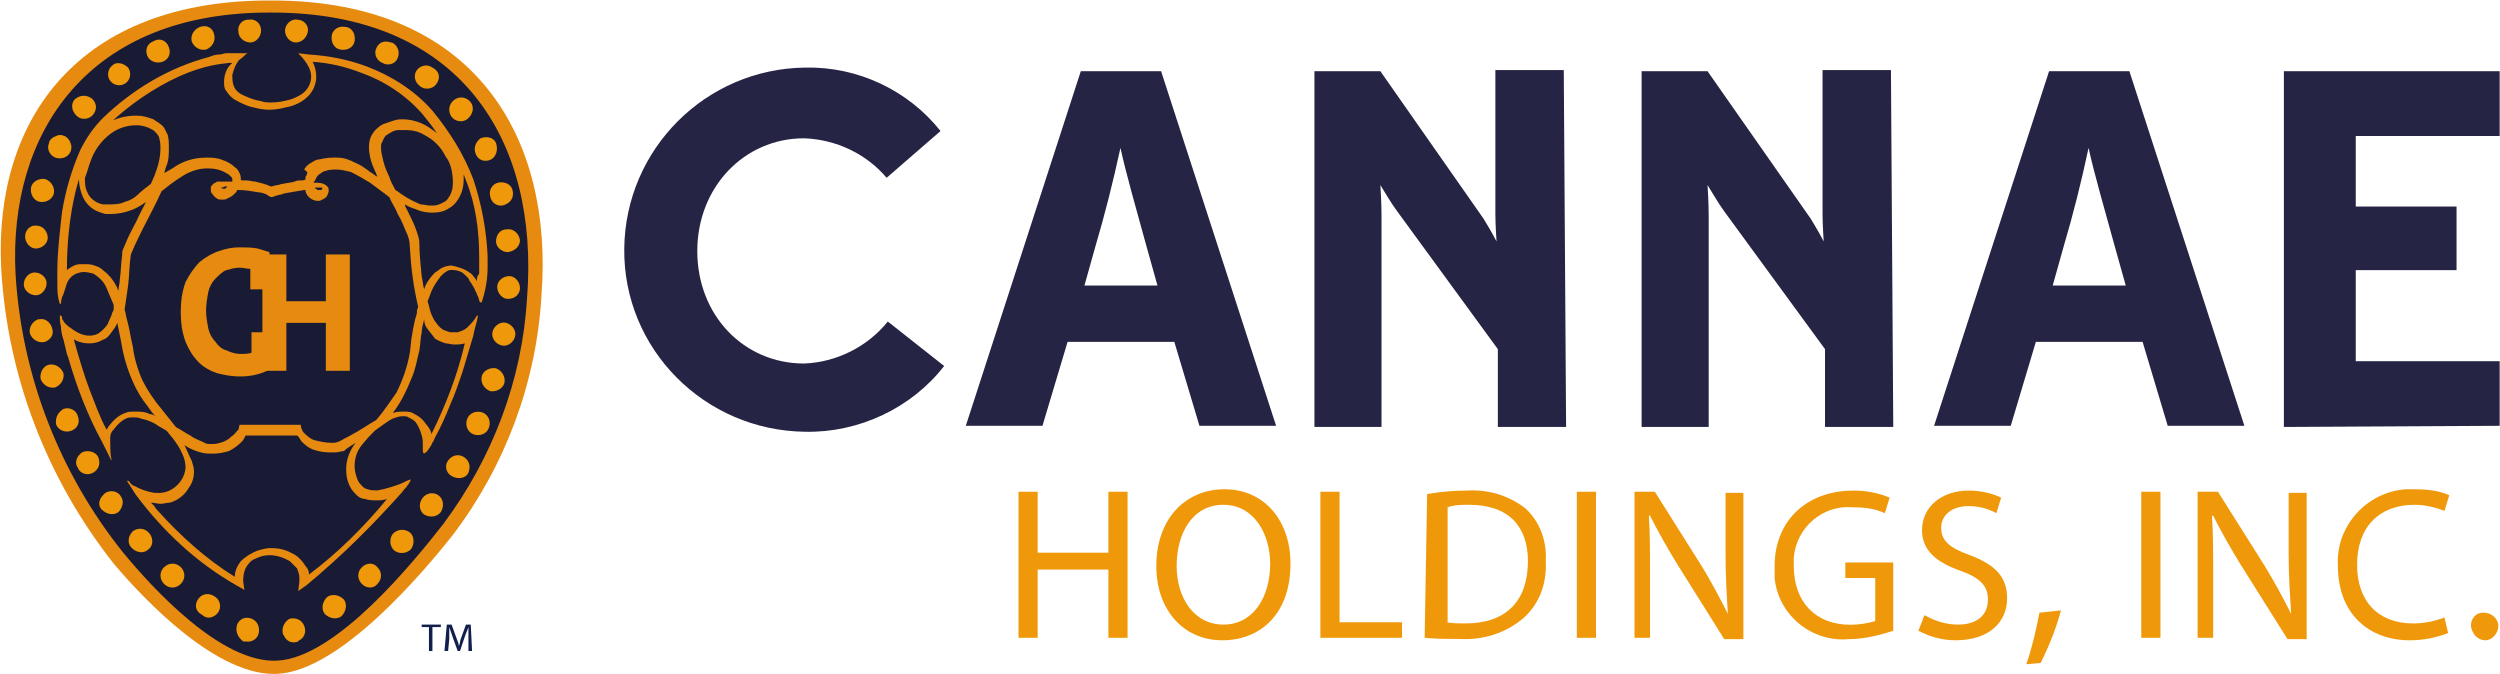 <svg version="1.2" xmlns="http://www.w3.org/2000/svg" viewBox="0 0 1513 408" width="1513" height="408">
	<title>logo - 2025-04-11T225937</title>
	<style>
		.s0 { fill: #ef9809 } 
		.s1 { fill: #252445 } 
		.s2 { fill: #e78b10 } 
		.s3 { fill: #191b35 } 
		.s4 { fill: #111f4c } 
	</style>
	<g id="Group_163">
		<path id="Path_413" class="s0" d="m628 297.6v36.9h42.8v-36.9h11.6v88.4h-11.6v-41.3h-42.8v41.3h-11.6v-88.4z"/>
		<g id="Group_138">
			<path id="Path_414" class="s0" d="m781 341.1c0 30.4-18.1 46.4-41.3 46.4-23.2 0-39.9-18.1-39.9-45 0-28.3 17.4-46.4 41.3-46.4 24 0 39.9 18.9 39.9 45zm-68.9 1.4c0 18.9 10.2 35.5 28.3 35.5 18.1 0 28.3-16.6 28.3-36.9 0-17.4-9.4-35.6-28.3-35.6-18.9 0-28.3 17.5-28.3 37z"/>
			<path id="Path_415" class="s0" d="m799.1 297.6h11.6v79h37.8v9.4h-49.4z"/>
			<path id="Path_416" class="s0" d="m863.7 299q12-2.1 23.9-2.1c13.1-0.8 25.4 2.9 35.6 10.8 8.7 8 13 19.6 12.3 31.9 0.7 13.1-3.6 25.4-13.1 34.1-10.8 9.4-24.6 13.8-39.1 13-7.3 0-13.8 0-21.1-0.7zm11.6 77.6c3.7 0.7 8 0.7 11.6 0.7 24.7 0 37.8-13.7 37.8-37.7 0-21-11.6-34.1-35.6-34.1-4.3 0-8.7 0-13 1.5v69.6z"/>
			<path id="Rectangle_175" fill-rule="evenodd" class="s0" d="m965.9 297.6v88.4h-11.6v-88.4z"/>
			<path id="Path_417" class="s0" d="m989.2 386v-88.4h12.3l28.3 44.9c5.8 9.5 10.8 18.9 15.9 29-0.7-11.6-1.4-22.4-1.4-36.2v-37h10.8v88.5h-11.6l-28.2-45c-5.8-9.4-11.6-19.6-16.7-29.7h-0.7c0.7 10.8 0.7 21.7 0.7 36.2v37.7z"/>
			<path id="Path_418" class="s0" d="m1145.8 381.7c-8.7 2.9-18.1 5.1-26.8 5.1-22.5 2.1-42.8-14.5-45-37 0-2.2 0-5.1 0-7.3 0-26.1 18.1-45.6 47.9-45.6 7.2 0 15.2 1.4 21.7 4.3l-2.9 9.4c-5.8-2.9-13-3.6-19.6-3.6-18.1-1.5-34 12.3-35.5 30.5 0 1.4 0 3.6 0 5 0 22.5 13.8 35.6 34.1 35.6q7.6 0 15.2-2.2v-26.1h-18.1v-9.4h29z"/>
			<path id="Path_419" class="s0" d="m1164.7 372.3c6.5 3.6 13 5.7 20.3 5.7 11.6 0 18.1-5.8 18.1-15.2 0-8-4.4-13-16.7-17.4-14.5-5.1-23.2-12.3-23.2-24.6 0-13.8 11.6-23.9 28.3-23.9 6.5 0 13.8 1.4 19.6 4.3l-2.9 9.4c-5.1-2.9-10.9-4.3-16.7-4.3-12.3 0-16.7 7.2-16.7 13 0 8 5.1 12.3 17.4 16.7 15.2 5.8 22.5 13 22.5 26.1 0 13.8-10.2 25.4-31.2 25.4-8 0-15.9-2.2-22.5-5.8z"/>
			<path id="Path_420" class="s0" d="m1226.3 402c3.6-10.2 5.8-20.3 8-31.2l13-1.4c-2.9 10.8-7.2 21.7-12.3 31.8z"/>
			<path id="Rectangle_176" fill-rule="evenodd" class="s0" d="m1307.5 297.6v88.4h-11.6v-88.4z"/>
			<path id="Path_421" class="s0" d="m1330 386v-88.4h12.3l28.3 44.9c5.8 9.5 10.9 18.9 16 29-0.7-11.6-1.5-22.4-1.5-36.2v-37h10.9v88.5h-11.6l-28.3-45c-5.8-9.4-11.6-19.6-16.7-29.7h-0.7c0.7 10.8 0.7 21.7 0.7 36.2v37.7z"/>
			<path id="Path_422" class="s0" d="m1481.6 383.1c-7.3 2.9-15.2 4.4-23.2 4.4-24.7 0-43.5-16-43.5-45-1.5-23.9 17.4-44.9 41.3-46.4 1.5 0 2.9 0 5.1 0 7.2 0 14.5 0.7 21 3.6l-2.9 9.5c-5.8-2.2-11.6-3.7-18.1-3.7-21.1 0-34.8 13.1-34.8 36.3 0 21.7 12.3 35.5 34.1 35.5 6.5 0 13-1.4 18.8-3.6z"/>
			<path id="Path_423" class="s0" d="m1495.4 378.8c0-4.4 2.9-8 7.2-8h0.7c4.4 0 8.7 3.6 8.7 8 0 4.3-3.6 8.7-7.9 8.7-4.4 0-8-3.6-8.7-8.7q0 1.1 0 0z"/>
			<path id="Path_424" class="s1" d="m487.3 261.3c-60.9-0.7-110.2-50-109.5-110.9 0.7-60.2 49.3-108.8 109.5-109.5 31.9-0.7 62.4 13.8 81.9 38.4l-32.6 28.3c-12.3-14.5-30.5-23.2-50-23.9-36.3 0-64.6 29.7-64.6 68.2 0 39.1 28.3 68.1 64.6 68.1 19.5-0.7 38.4-10.1 50.7-25.4l34.1 26.9c-19.6 25.3-51.5 40.5-84.1 39.8z"/>
			<path id="Path_425" class="s1" d="m710.7 206.9h-64.6l-15.2 50.8h-46.4l69.6-214.6h48.6l69.6 214.6h-46.4zm-54.4-34.1h44.2l-6.5-23.2c-5.8-21-13-46.4-15.9-60.1-4.4 20.3-9.5 40.6-15.3 60.1z"/>
			<path id="Path_426" class="s1" d="m947.8 258.4h-41.3v-47.1l-60.9-83.4c-3.7-5-6.6-10.1-10.2-15.9 0 0 0.7 10.1 0.7 18.8v127.6h-40.6v-215.3h39.9l62.4 89.2c3.6 5.8 7.2 12.3 7.9 13.8 0-0.8-0.7-9.5-0.7-16.7v-87h41.4z"/>
			<path id="Path_427" class="s1" d="m1145.8 258.4h-41.3v-47.1l-61-83.4c-3.6-5-6.5-10.1-10.1-15.9 0 0 0.7 10.1 0.7 18.8v127.6h-40.6v-215.3h39.9l62.4 89.2c3.6 5.8 7.2 12.3 7.9 13.8 0-0.8-0.7-9.5-0.7-16.7v-87h41.4z"/>
			<path id="Path_428" class="s1" d="m1296.7 206.9h-64.6l-15.2 50.8h-46.4l69.6-214.6h48.6l69.6 214.6h-46.4zm-54.4-34.1h44.2l-6.5-23.2c-5.8-21-13.1-46.4-16-60.1-4.3 20.3-9.4 40.6-15.2 60.1z"/>
			<path id="Path_429" class="s1" d="m1382.2 258.4v-215.3h130.6v39.2h-87.1v42.7h61v38.5h-61v55.1h87.1v39.1z"/>
			<path id="Path_430" class="s2" d="m164.6 0.3c124 0 170.4 84.1 163.1 178.4-2.9 52.2-21.7 102.9-53.6 145-18.9 23.9-68.2 81.9-105.9 84.1-36.3 2.1-80.5-44.3-99.4-66.7-40.6-51.5-64.5-113.8-68.1-179.1-4.4-89.2 46.4-162.4 163.9-161.7z"/>
			<path id="Path_431" class="s3" d="m164.6 7.6c114.5 0 161.7 77.5 154.4 172.5-2.9 50-21 97.2-50.7 137-18.2 23.3-64.6 80.5-100.1 82.7-34.1 2.2-76.2-44.2-93.6-65.3-38.4-47.8-61.6-107.2-65.2-168.9-4.4-84.8 43.5-158.8 155.2-158z"/>
			<path id="Path_432" class="s2" d=""/>
			<path id="Path_433" class="s2" d="m286.4 108.4c-5.8-15.3-14.5-29-24.7-41.4-10.8-12.3-24.6-21-39.8-26.8-11.6-4.3-23.3-6.5-34.9-7.2l-6.5-0.8 0.7 0.8c2.2 2.1 4.4 5 5.8 7.9 2.9 5.8 0.8 12.4-4.3 16-2.2 1.4-5.1 2.9-8 3.6-2.9 0.7-6.5 1.5-10.1 1.5h-0.8c-2.1 0-3.6 0-5.8-0.8-4.3-0.7-7.9-2.1-12.3-4.3-2.2-1.5-3.6-2.9-4.3-5.1-0.8-2.2-0.8-4.3-0.8-6.5 0.8-2.9 1.5-5.1 2.9-7.3 0.8-1.4 1.5-2.1 2.9-2.9 0.8-0.7 0.8-0.7 1.5-1.4 0.7-0.7 1.4-1.5 2.2-1.5 0 0-5.8 0-8.7 0q-2.2 0-4.4 0c-1.4 0-2.9 0.8-4.3 0.8-2.2 0-4.4 0.7-5.9 1.4-24.6 6.5-46.4 19.6-64.5 37-5.8 5.8-10.2 12.3-13.8 19.6q-7.6 17.4-10.9 36.9c-1.4 12.4-2.9 24.7-2.9 36.3 0 1.4 0 6.5 0 7.2 0 4.4 0 8 1.5 12.4h0.7c0-2.2 0.7-4.4 1.5-5.8q1.1-3.3 2.1-6.6c1.5-3.6 4.4-5.8 8-6.5 2.9-0.7 5.1 0 8 0.7 3.6 2.2 6.5 5.1 8 8.7 1.4 3.7 2.9 6.6 4.3 10.2q0 1.1 0 2.2c0 0.7 0 1.4-0.7 2.1-0.7 2.9-2.2 5.1-2.9 7.3-1.4 2.2-3.6 4.3-5.8 5.8-4.3 2.2-9.4 1.4-13.8-1.5-1.4-0.7-2.9-2.1-4.3-2.9q-1.1-1.1-2.2-2.1c-0.7-0.8-0.7-1.5-1.5-2.2v-0.7c0-0.8 0-0.8-0.7-1.5h-0.7c0 2.2 0 4.4 0.7 6.5 0 2.9 0.7 5.8 1.5 8q1.1 4.4 2.1 8.7c0 0.7 0.8 1.5 0.8 2.2 5 17.4 11.6 34.8 20.3 50.7 0.7 1.5 5.1 10.2 5.1 10.2 0 0.7 0.7 0.7 0.7 1.4 0-0.7 0.7 0 0-0.7-0.7-3.6-0.7-7.2-0.7-11.6v-0.7-0.7c0-2.2 0.7-3.7 2.1-5.1 2.2-2.9 4.4-5.1 7.3-6.5 1.4-0.8 2.9-0.8 4.3-0.8 1.5 0 3.7 0 5.1 0.8 3.6 0.7 7.3 2.1 10.2 4.3 1.4 0.7 3.6 2.2 5 2.9 1.5 1.5 2.2 2.9 3.7 4.4 2.1 2.9 4.3 5.7 5.8 9.4q2.1 4.3 2.1 8.7c-0.7 8.7-8.7 15.9-17.4 15.2-0.7 0-0.7 0-1.4 0-4.4-0.7-8.7-2.2-12.3-4.3-0.8 0-1.5-0.8-2.2-1.5-0.7-0.7-0.7-1.5-1.5-1.5-0.7 0-0.7 0-0.7 0 1.5 2.2 5.1 8 5.1 8 16.7 22.5 37 41.4 60.9 55.1l5.1 2.9-0.7-5.1c0-0.7 0-1.4 0-1.4 0-2.2 0.7-5.1 1.4-6.5 1.5-2.9 3.6-5.1 5.8-5.8q4.4-2.2 8.7-2.2c4.4 0 8.7 1.5 12.3 3.6q2.2 2.2 4.4 4.4c0.7 2.1 1.4 3.6 1.4 5.8q0 1.1 0 2.1l-0.7 5.8 5.1-3.6c21-17.4 39.9-36.2 58-56.5 0.7-1.5 2.2-2.2 2.9-3.7 0.7-0.7 1.5-2.1 2.2-3.6h-0.7c-2.2 0.7-4.4 2.2-6.6 2.9-4.3 1.5-8.7 2.9-13 3.6h-0.7c-1.5 0-3.7 0-5.1-0.7-0.7 0-2.2-0.7-2.9-1.4-1.5-1.5-2.9-2.9-3.6-5.1-0.8-2.2-1.5-5.1-1.5-7.3q0-7.6 4.4-13c3.6-4.4 4.3-5.1 7.9-8.7 2.2-1.5 8.7-6.5 10.9-7.3 2.2-0.7 3.6-1.4 5.8-1.4 1.5 0 2.9 0 3.6 0.7 1.5 0.7 2.9 1.5 3.7 2.2 2.1 2.2 3.6 5.8 4.3 8.7 0.7 2.2 0.7 3.6 0.7 5.8 0 0.7 0 2.2 0 2.9 0 0.7 0 2.2 0.8 2.2 0.7 0 0.7-0.8 1.4-0.8 1.5-2.1 2.9-3.6 3.6-5.8 0.8-0.7 0.8-1.4 1.5-2.9 3.6-6.5 6.5-13 9.4-20.3 2.9-6.5 5.1-13 7.3-19.5q3.2-10.9 6.5-21.8c0.7-4.3 2.2-8 2.9-12.3h-0.7c-1.5 2.9-3.7 5.1-5.8 7.2-1.5 1.5-3.7 2.2-5.8 2.9-0.8 0-2.2 0-2.9 0-1.5 0-2.2 0-3.7-0.7-2.9-0.7-5-2.9-6.5-5.1-2.2-2.9-3.6-6.5-4.3-10.1 0-0.7-0.8-2.2-0.8-2.9 0.8-2.2 1.5-3.6 2.2-5.8 1.5-3.6 3.6-6.5 5.8-9.4 0.7-0.8 2.2-2.2 3.6-2.9 0.8-0.8 2.2-0.8 3.7-0.8 2.1 0 5 0.8 6.5 2.2 1.4 1.5 2.9 2.2 3.6 4.4 1.5 2.1 2.9 4.3 3.7 6.5 0.7 0.7 0.7 2.2 1.4 2.9 0 0.7 0.7 1.4 0.7 2.2 0 0.7 0 0.7 0.8 1.4h0.7c2.2-6.5 3.6-13.8 3.6-21 0-2.2 0-5.1 0-7.3-0.7-15.2-3.6-31.1-8.7-46.4zm-12.3 2.2c0 3.6-0.8 6.5-2.9 9.4-0.8 1.5-2.2 2.2-3.7 2.9-1.4 0.8-3.6 1.5-5 1.5q-1.1 0-2.2 0c-2.2 0-3.6-0.7-5.8-0.7-3.6-1.5-8-3.7-10.9-5.8-1.4-0.8-2.9-2.2-4.3-2.9-1.5-2.9-2.9-5.1-3.7-8-1.4-2.9-2.9-6.5-3.6-9.4-0.7-2.9-1.4-5.8-1.4-8 0-1.5 0-2.9 0.7-3.6 0.7-1.5 1.4-3.7 2.9-4.4 2.2-1.4 4.3-2.9 7.2-2.9 1.5 0 2.2 0 3.7 0 4.3 0 7.9 0.7 11.6 2.9q8.7 4.4 13 13.1c2.9 3.6 4.4 9.4 4.4 15.9zm-208.2-35.5c12.4-11.6 26.9-21.8 42.8-29q9.8-4.4 19.6-6.5c3.6-0.8 10.2-1.5 10.2-1.5q1 0 2.1 0c-3.6 2.9-5 7.3-5 11.6 0 1.5 0 2.9 0.7 4.4 1.4 2.1 2.9 4.3 5.1 5.8 3.6 2.1 7.9 4.3 11.6 5 2.9 0.8 6.5 1.5 9.4 1.5h0.7c3.6 0 7.3-0.7 10.2-1.5 4.3-0.7 9.4-2.9 13-6.5 1.5-1.4 2.9-3.6 3.6-5.1 0.8-2.1 1.5-4.3 1.5-6.5 0-3.6-0.7-6.5-2.2-9.4 10.2 0.7 19.6 2.9 29 6.5 14.5 5.1 27.6 13.8 37.7 25.4 2.9 3.6 5.8 7.2 8.7 11.6l-0.7-0.7c-2.9-2.2-5.8-4.4-9.4-5.8q-5.4-2.2-10.9-2.2c-1.4 0-2.9 0-5.1 0.7q-3.2 1.1-6.5 2.2c-2.9 1.4-5.1 3.6-6.5 5.8-1.5 2.2-2.2 5.1-2.2 8 0 5 1.5 10.1 3.6 14.5 0.8 1.4 0.8 2.1 1.5 3.6-1.5-0.7-2.9-2.2-4.4-2.9-2.9-2.2-5.8-4.4-9.4-5.8-2.9-1.5-6.5-2.9-10.2-2.9-0.7 0-2.1 0-2.9 0-3.6 0-6.5 0.7-10.1 1.4-2.9 1.5-5.8 2.9-7.3 5.8 2.2 1.5 2.2 2.2 1.5 2.9 0 0.8 0 0.8-0.7 1.5v1.4c0 0.8-2.2 0.8-2.9 0.8-1.5 0-2.2 0-3.7 0.7-2.1 0.7-4.3 0.7-7.2 1.4-1.5 0-2.2 0.8-3.6 0.8-0.8 0-2.9 0.7-2.9 0.7h-0.8c-2.9-1.4-6.5-2.2-9.4-2.9-1.4 0-3.6-0.7-5.1-0.7-0.7 0-1.4 0-2.9 0-0.7 0-0.7-0.7-0.7-1.5 0-0.7 0-1.4-0.7-2.9-0.7-1.4-1.5-2.9-2.9-3.6-2.2-2.2-5.1-3.6-7.3-4.3-3.6-1.5-6.5-1.5-10.1-1.5-7.3 0-14.5 2.2-20.3 6.5-1.5 0.8-3.7 2.2-5.1 2.9 0.7-1.4 0.7-2.9 1.4-4.3 1.5-3.6 1.5-7.3 1.5-11.6 0-2.2 0-4.4-0.7-7.3q-1.1-2.1-2.2-4.3c-1.5-2.2-4.4-3.6-6.5-5.1-3.7-1.4-6.6-2.2-10.2-2.2-6.5 0-13 1.5-18.1 5.1 0 0.7 0.7 0 1.4 0zm-10.8 21.7c2.1-5.8 5.8-10.8 10.1-14.5q7.6-6.5 17.4-6.5c2.9 0 5.1 0.7 7.3 1.5 1.4 0.7 2.9 1.4 3.6 2.1 1.4 1.5 2.9 2.9 2.9 4.4 0.7 2.2 0.7 4.3 0.7 5.8 0 5.8-1.4 10.9-3.6 16.7-0.7 1.4-1.5 3.6-2.2 5-2.9 2.2-5.8 4.4-8 6.6-2.1 2.1-5 3.6-7.9 4.3-2.9 1.5-6.6 1.5-9.5 1.5-0.7 0-2.1 0-3.6 0-4.3-0.8-8-3.7-9.4-7.3-1.5-2.9-1.5-5.8-1.5-8.7 1.5-3.6 2.2-7.2 3.7-10.9zm7.2 66.7c-1.4-1.4-2.9-2.1-5.1-2.8-2.1-0.8-3.6-0.8-5.8-0.8-0.7 0-2.2 0-2.9 0-2.9 0-5.1 1.5-7.2 2.9l-0.8 0.7c0-15.9 1.5-31.9 5.1-47.1 0.7-2.9 1.5-5.8 2.2-8 0 4.4 1.4 9.5 3.6 13.1 1.5 2.2 2.9 3.6 5.1 5.1 2.2 1.4 4.4 2.1 7.3 2.9 1.4 0 2.9 0 3.6 0 3.6 0 8-0.8 11.6-2.2 2.2-0.7 5.1-2.2 7.2-3.6 0.8-0.8 1.5-0.8 2.2-1.5-2.2 4.4-4.3 8-5.8 11.6-2.2 4.4-4.3 8-5.8 11.6-0.7 1.5-1.4 3.6-2.2 5.1-0.7 1.4-0.7 2.9-0.7 4.3-0.7 4.4-0.7 9.5-1.4 14.5 0 2.2-0.8 4.4-0.8 6.6-0.7-0.8-0.7-2.2-1.4-2.9-2.2-4.4-5.1-7.3-8-9.5zm28.3 87.1c-2.9-1.5-5.8-1.5-8.7-1.5-2.2 0-4.4 0-5.8 0.7-4.4 1.5-7.3 4.4-10.2 8-0.7 0.7-0.7 1.5-1.4 2.2-4.4-8-7.3-16.7-10.2-23.9-3.6-9.5-6.5-19.6-9.4-29.8 0-0.7 0-1.4-0.7-1.4 0.7 0.7 1.4 0.7 2.1 1.4 2.2 0.8 4.4 1.5 7.3 1.5h0.7c2.9 0 5.8-0.8 8-2.2 2.2-0.7 3.6-2.2 5.1-4.4 1.4-2.1 2.9-3.6 3.6-5.8q1.1 5.5 2.2 10.9c1.4 8.7 3.6 16.7 7.2 24.7 2.2 5.1 5.1 10.1 8.7 14.5 1.5 2.1 2.9 4.3 5.1 6.5-0.7-0.7-2.2-1.4-3.6-1.4zm124.7 17.4c-3.6 4.3-5.8 10.1-5.8 15.9 0 4.4 0.8 8 2.9 11.6 0.8 1.5 2.2 2.9 3.7 4.4 1.4 1.4 3.6 2.1 5 2.1 2.2 0.8 4.4 0.8 6.6 0.8 2.1 0 4.3 0 6.5-0.8-13.8 16.7-29.8 32.7-47.2 45.7 0-2.2-0.7-3.6-2.1-5.1-2.2-3.6-5.1-6.5-8.7-8-3.7-2.1-8-2.9-12.4-2.9-2.9 0-5 0.8-7.9 1.5-3.7 1.5-7.3 3.6-10.2 6.5-2.2 2.9-3.6 5.8-3.6 9.4-17.4-10.8-32.7-24.6-46.4-39.8-0.8-0.8-1.5-1.5-2.2-2.9q-1.1-1.1-2.2-2.2c2.2 0 3.6 0.7 5.8 0.7 2.2 0 3.6-0.7 5.8-0.7 5.1-1.5 9.4-5.1 11.6-9.4 2.2-2.9 2.9-6.5 2.9-9.4 0-2.2-0.7-4.4-1.4-6.6-1.5-2.9-2.9-6.5-4.4-9.4 2.2 1.5 5.1 2.9 7.3 3.6 2.1 0.8 5 1.5 7.2 1.5h2.2c0.7 0 0.7 0 1.4 0 3 0 5.9-0.7 8.8-1.5 2.9-1.4 5.8-3.6 7.9-5.8 0.8-0.7 1.5-2.1 2.2-3.6q10.9 0 21.8 0h7.2q1.1 0 2.2 0c1.4 0.7 2.2 3.6 3.6 4.4 2.9 2.9 5.8 4.3 9.4 5 2.9 0.8 6.6 0.8 9.5 0.8h0.7c1.4 0 3.6-0.8 5.1-0.8 2.2-2.2 5.1-3.6 7.2-5zm12.4-13.8c-5.1 2.9-10.2 6.5-14.5 8.7-2.2 1.4-4.4 2.2-6.6 3.6-1.4 0.7-2.9 1.5-5.1 1.5h-0.7c-3.6 0-7.2-0.8-10.1-1.5-2.9-0.7-5.1-2.9-7.3-5.1-0.7-1.4-1.4-2.9-1.4-4.3h-37l-0.7 2.9c-1.5 1.4-2.2 2.9-4.4 4.3-1.4 1.5-2.9 2.2-4.3 2.9-2.2 0.8-4.4 1.5-6.6 1.5-0.7 0-0.7 0-1.4 0-1.5 0-2.9 0-3.7-0.7-2.9-1.5-5.8-2.2-8.7-4.4-2.9-1.5-5.8-3.6-8.7-5.1q-4.3-5.4-8.7-10.9c-4.3-5-8.7-11.6-11.6-17.4-2.9-6.5-5-13.7-5.8-20.3-1.4-5.8-2.1-11.6-3.6-16.6-0.7-2.2-0.7-4.4-1.4-5.8 0.7-5.1 1.4-9.5 2.1-14.5 0.8-6.6 0.8-13.1 1.5-17.4 0-1.5 0.7-2.9 1.4-4.4 1.5-3.6 3.7-8 5.8-12.3 3.7-7.3 8-15.2 11.6-23.2 3.7-2.9 7.3-5.8 10.9-8 5.1-3.6 10.9-5.8 16.7-5.8 4.3 0 8 0.7 11.6 2.9 1.5 0.7 2.2 1.5 2.9 2.2 0 0 0.7 0.7 0.7 1.4v0.8 0.7c-0.7 0-2.1 0-2.9 0-1.4 0-2.1 0-3.6 0q-1.1 0-2.2 0c-0.7 0-0.7 0-1.4 0.7-0.8 0-1.5 0.7-2.2 1.5 0 0-0.7 0.7-0.7 1.4 0 0.7 0 0.7 0 1.5 0 0.7 0 1.4 0.7 2.1 0.7 0.8 1.4 2.2 2.9 2.9 0.7 0.8 2.2 0.8 2.9 0.8 1.5 0 2.9 0 3.6-0.8 2.2-0.7 3.7-2.1 5.1-3.6 0 0 0.7-0.7 0.7-1.4 0 0 0 0 0.8 0 4.3 0 7.9 0.7 12.3 1.4 1.4 0 3.6 0.7 5.1 1.5 0.7 0.7 2.1 1.4 2.9 1.4l2.1-0.7c1.5-0.7 3.7-0.7 5.1-1.5 3.6-0.7 8-1.4 12.3-2.1 0 0 0 0 0.8 0 0 0 0 0 0 0.7 0.7 3.6 5 6.5 8.7 5.8 1.4-0.7 3.6-1.5 4.3-2.9 0.7-1.5 1.5-2.9 0.7-5.1-1.4-2.2-4.3-2.9-6.5-2.9q-1.1 0-2.2 0c0-0.7 0-0.7 0.8-1.4 0.7-2.2 2.1-3.7 3.6-4.4 0.7-0.7 2.2-1.4 2.9-1.4 2.2-0.8 4.3-0.8 6.5-0.8 2.9 0 5.8 0.8 8.7 1.5 4.4 2.2 8 4.3 11.6 6.5 3.7 2.9 8 5.8 11.6 8.7 1.5 3.6 3.7 6.5 5.1 10.2 2.2 3.6 3.6 7.2 5.1 10.8q2.2 4.4 2.2 8.7c0.7 12.4 2.1 24 5 36.3v0.7c-0.7 1.5-0.7 2.2-0.7 3.6-1.4 4.4-2.2 8.7-2.9 13.1-0.7 2.9-0.7 6.5-1.4 10.9-1.5 8.7-4.4 16.6-8 23.9-3.6 5.1-7.3 10.9-12.3 16.7zm-90-141.4c-0.7 0-0.7 0.7 0 0-0.7 0.7-1.4 1.4-1.4 1.4-0.7 0-0.7 0-1.5 0-0.7 0-0.7-0.7-1.4-0.7 0 0 0 0-0.7 0q1 0 2.1 0c0.8-0.7 1.5-0.7 2.9-0.7zm53 0.7c0 0 0.7 0 1.4 0 0.7 0 1.5 0 1.5 0h0.7 0.7v0.8c0 0.7-0.7 0.7-1.4 0.7-0.8 0-0.8 0-1.5 0l-0.7-0.7c-0.7-0.1-0.7-0.1-0.7-0.8zm68.1 85.6c1.5 2.2 2.9 3.6 4.4 5.8 2.2 1.4 4.3 2.2 6.5 2.9 1.5 0 3.6 0.7 5.1 0.7 2.2 0 4.3 0 6.5-0.7-4.3 18.8-11.6 37.7-20.3 55.1v-0.8c-0.7-2.9-2.9-5-5.1-7.9-1.4-1.5-3.6-2.9-5-3.6-2.2-1.5-4.4-1.5-6.6-1.5-2.1 0-4.3 0-5.8 0.7h-0.7c5.1-6.5 8.7-14.5 11.6-21.7 2.2-5.1 2.9-10.2 4.4-16 0.7-4.3 0.7-7.9 1.4-10.8 0-2.2 0.7-5.1 1.5-8 0 2.2 0.7 4.3 2.1 5.8zm29.8-29c-0.7-0.7-0.7-1.5-1.5-2.2-0.7-0.7-1.4-2.2-2.9-2.9-2.9-2.2-7.2-3.6-10.9-4.3-2.1 0-4.3 0.7-5.8 1.4-1.4 0.7-2.9 2.2-4.3 2.9-2.2 2.2-4.4 5.1-5.8 8 0 0.7-0.7 1.4-0.7 2.2-0.8-2.9-0.8-5.1-1.5-8-0.7-7.3-1.4-13.8-1.4-20.3 0-2.2-0.8-4.4-1.5-6.5-1.4-4.4-3.6-8.7-5.8-13.1-0.7-1.4-1.4-2.2-1.4-3.6 2.1 1.4 4.3 2.2 6.5 2.9 2.9 1.4 6.5 2.1 10.1 2.1 3.7 0 7.3-0.7 10.2-2.8 2.9-1.5 5.1-4.4 6.5-7.3 1.5-2.9 2.2-6.5 2.2-9.4 0-1.5 0-2.9 0-3.6 0.7 1.4 0.7 2.1 1.4 3.6 5.9 14.5 8 30.4 8 46.4q0 3.2 0 6.5c0 1.5 0 2.2 0 3.6-1.4 1.5-1.4 2.9-1.4 4.4z"/>
			<path id="Path_434" fill-rule="evenodd" class="s0" d="m186.3 19.2c-0.7 3.6-3.6 6.5-7.2 6.5-3.7 0-6.6-3.6-6.6-7.2 0-3.7 3.7-7.3 7.3-6.6 3.6 0 7.2 2.9 6.5 7.3z"/>
			<path id="Path_435" fill-rule="evenodd" class="s0" d="m214.6 25c-0.7 3.6-4.3 5.8-8.7 5-3.6-0.7-5.8-4.3-5.1-8.7 0.7-3.6 4.4-5.8 8-5h0.7c3.7 0.7 5.8 4.3 5.1 8.7q0-1.1 0 0z"/>
			<path id="Path_436" fill-rule="evenodd" class="s0" d="m240.7 35.1c-1.4 3.6-5.8 5.1-9.4 2.9-3.6-1.4-5.1-5.8-3.6-8.7 1.4-3.6 5-5.1 8.7-3.6 0 0 0 0 0.7 0 3.6 1.5 5.1 5.8 3.6 9.4z"/>
			<path id="Path_437" fill-rule="evenodd" class="s0" d="m263.9 51.1c-2.2 2.9-7.2 3.6-10.1 0.7-2.9-2.2-3.7-6.5-1.5-9.4 2.2-2.9 6.5-3.7 9.4-1.5 4.4 2.2 5.1 6.5 2.2 10.2 0.7 0 0 0 0 0z"/>
			<path id="Path_438" fill-rule="evenodd" class="s0" d="m282.8 72.1c-2.9 2.2-7.3 1.5-9.5-1.4-2.1-2.9-2.1-7.3 1.5-10.2 2.9-2.2 7.2-2.2 10.1 1.4 2.2 2.9 1.5 7.3-2.1 10.2 0.7 0 0 0 0 0z"/>
			<path id="Path_439" fill-rule="evenodd" class="s0" d="m296.6 96.8c-3.7 1.4-7.3 0-8.7-3.7-1.5-3.6 0-7.2 2.9-9.4 3.6-1.4 7.9-0.7 9.4 2.9 1.4 4.3 0 8.7-3.6 10.2z"/>
			<path id="Path_440" fill-rule="evenodd" class="s0" d="m304.5 124.3c-3.6 0.7-7.2-1.4-7.9-5.8-0.8-3.6 1.4-7.2 5-8 3.7-0.7 8 0.8 8.7 5.1 0.8 4.3-1.4 7.3-5.8 8.7z"/>
			<path id="Path_441" fill-rule="evenodd" class="s0" d="m307.4 152.6c-3.6 0-7.2-2.9-7.2-6.5 0-3.7 2.2-7.3 6.5-7.3 3.6-0.7 7.3 2.2 8 6.5 0 3.6-2.9 6.6-7.3 7.3q1.1 0 0 0z"/>
			<path id="Path_442" fill-rule="evenodd" class="s0" d="m307.4 180.9c-3.6 0-6.5-3.7-6.5-7.3 0-3.6 3.6-6.5 7.3-6.5 3.6 0 6.5 3.6 6.5 7.2 0 3.6-2.9 6.6-7.3 6.6z"/>
			<path id="Path_443" fill-rule="evenodd" class="s0" d="m303.8 209.1c-3.6-0.7-6.5-4.3-5.8-8 0.7-3.6 4.4-6.5 8-5.8 3.6 0.8 6.5 4.4 5.8 8-0.7 3.6-4.4 6.6-8 5.8z"/>
			<path id="Path_444" fill-rule="evenodd" class="s0" d="m296.6 236.7c-3.7-1.5-5.8-5.1-5.1-8.7 0.7-3.7 5.1-5.8 8.7-5.1 3.6 1.4 5.8 5.1 5.1 8.7-0.8 3.6-5.1 5.8-8.7 5.1z"/>
			<path id="Path_445" fill-rule="evenodd" class="s0" d="m286.4 262.8c-3.6-1.5-5.1-5.8-3.6-9.4 1.4-3.7 5.8-5.1 9.4-3.7 3.6 1.5 5.1 5.8 3.6 9.4-1.4 3.7-5.8 5.1-9.4 3.7z"/>
			<path id="Path_446" fill-rule="evenodd" class="s0" d="m273.3 288.1c-3.6-2.1-4.3-6.5-2.1-9.4 2.1-2.9 5.8-4.3 9.4-2.2 3.6 2.2 4.3 5.9 2.9 9.5-1.5 3.6-6.5 4.3-10.2 2.1z"/>
			<path id="Path_447" fill-rule="evenodd" class="s0" d="m256.7 311.4c-2.9-2.2-3.7-6.6-0.8-10.2 2.2-2.9 6.6-3.6 9.5-1.4 2.9 2.1 3.6 6.5 1.4 10.1-2.2 2.9-6.5 3.6-10.1 1.5z"/>
			<path id="Path_448" fill-rule="evenodd" class="s0" d="m238.5 333.1c-2.9-2.9-2.9-7.3-0.7-10.1 2.9-3 7.3-3 10.2-0.8 2.9 2.2 2.9 7.3 0.7 10.2-2.9 2.9-7.3 2.9-10.2 0.7z"/>
			<path id="Path_449" fill-rule="evenodd" class="s0" d="m219 353.4c-2.9-2.9-2.9-7.3 0-10.1 2.9-2.9 7.2-2.9 9.4 0 2.9 2.8 2.9 7.2 0 10.1-2.2 2.9-6.5 2.9-9.4 0z"/>
			<path id="Path_450" fill-rule="evenodd" class="s0" d="m196.5 371.5c-2.2-2.9-1.5-7.2 1.4-10.1 2.9-2.2 7.3-1.5 10.2 1.4 2.2 2.9 1.4 7.3-1.5 10.2-2.9 2.1-7.2 1.4-10.1-1.5z"/>
			<path id="Path_451" fill-rule="evenodd" class="s0" d="m171.1 383.1c-0.7-3.6 1.4-7.2 4.3-8.7 3.7-0.7 7.3 0.7 8.7 4.4 1.5 3.6 0 7.2-2.9 8.7 0 0-0.7 0-0.7 0.7-3.6 1.5-7.2 0-8.7-3.6-0.7-0.8-0.7-1.5-0.7-1.5z"/>
			<path id="Path_452" fill-rule="evenodd" class="s0" d="m143.5 378c1.5-3.6 5.1-5 8.7-3.6 3.7 1.5 5.1 5.1 4.4 8.7-0.7 3.7-4.4 5.8-8 5.1-0.7 0-0.7 0-1.4 0-2.9-2.2-5.1-5.8-3.7-10.2z"/>
			<path id="Path_453" fill-rule="evenodd" class="s0" d="m120.3 362.1c2.2-2.9 6.5-3.6 10.2-0.7 2.9 2.1 3.6 6.5 1.4 9.4-2.2 2.9-6.5 4.3-9.4 1.4-4.4-2.1-5.1-6.5-2.2-10.1-0.7 0.7-0.7 0 0 0z"/>
			<path id="Path_454" fill-rule="evenodd" class="s0" d="m99.3 343.3c2.9-2.9 7.2-2.9 10.1-0.1 2.9 2.9 2.9 7.3 0 10.2-2.9 2.9-7.2 2.9-10.1 0-2.9-2.9-2.9-7.3 0-10.2z"/>
			<path id="Path_455" fill-rule="evenodd" class="s0" d="m80.4 321.5c2.9-2.2 7.3-2.2 10.2 1.5 2.2 2.9 2.2 7.2-0.7 9.4-2.9 2.9-7.3 2.1-10.2-0.8-2.9-2.9-2.2-7.2 0.7-10.1z"/>
			<path id="Path_456" fill-rule="evenodd" class="s0" d="m63.8 298.3c3.6-2.2 7.9-0.7 9.4 2.2 2.2 2.9 0.7 7.2-1.5 9.4-2.9 2.2-7.2 1.4-10.1-1.5-2.9-2.9-1.5-7.2 2.2-10.1 0 0.7 0 0 0 0z"/>
			<path id="Path_457" fill-rule="evenodd" class="s0" d="m50 273.6c3.6-1.4 8 0 9.4 2.9 1.5 3.7 0.7 7.3-2.9 9.5-3.6 2.1-8 0.7-9.4-2.9-2.2-2.9-0.8-7.3 2.9-9.5z"/>
			<path id="Path_458" fill-rule="evenodd" class="s0" d="m38.4 247.5c3.6-1.4 7.9 0.8 8.7 4.4 1.4 3.6 0 7.2-3.7 8.7-3.6 1.5-7.9 0-9.4-3.6-0.7-3.6 0.7-7.3 4.4-9.5z"/>
			<path id="Path_459" fill-rule="evenodd" class="s0" d="m29.7 220.7c3.6-0.7 7.2 1.5 8.7 5.1 0.7 3.6-1.5 7.3-5.1 8.7-3.6 0.7-7.3-1.4-8.7-5.1-0.7-3.6 1.4-7.9 5.1-8.7z"/>
			<path id="Path_460" fill-rule="evenodd" class="s0" d="m23.9 193.2c3.6-0.8 7.2 2.2 7.9 6.5 0.8 3.6-2.1 6.5-5 7.3-3.7 0.7-7.3-1.5-8.7-5.1-0.8-3.6 1.4-7.3 5-8.7 0 0 0.8 0 0.8 0z"/>
			<path id="Path_461" fill-rule="evenodd" class="s0" d="m21 164.9c3.6 0 7.2 2.9 7.2 6.5 0 3.6-2.9 7.3-6.5 7.3-3.6 0-7.3-2.9-7.3-6.6 0-3.6 2.9-7.2 6.6-7.2z"/>
			<path id="Path_462" fill-rule="evenodd" class="s0" d="m22.4 136.6c3.6 0 6.5 3.7 6.5 7.3 0 3.6-3.6 6.5-7.2 6.5-3.6 0-6.5-3.6-6.5-7.3 0-3.6 2.9-7.2 7.2-6.5z"/>
			<path id="Path_463" fill-rule="evenodd" class="s0" d="m27.5 108.4c3.6 1.4 5.8 5 5.1 8.7-0.8 3.6-5.1 5.8-8.7 5-3.7-0.7-5.8-5-5.1-8.7 0.7-3.6 5.1-5.8 8.7-5z"/>
			<path id="Path_464" fill-rule="evenodd" class="s0" d="m39.1 82.3c1.4 0.7 2.9 2.1 3.6 4.3 0.7 1.5 0.7 3.6 0 5.1-1.4 3.6-5.8 5-9.4 3.6-3.6-1.5-5.1-5.8-3.6-8.7 0 0 0 0 0-0.7 0.7-1.5 2.1-2.9 4.3-3.6 1.5-0.8 2.9-0.8 5.1 0z"/>
			<path id="Path_465" fill-rule="evenodd" class="s0" d="m55.8 59.8c2.9 2.9 2.9 6.5 0.7 9.4-2.2 2.9-6.5 3.6-9.4 1.5-3.7-2.9-4.4-7.3-2.2-10.2 2.9-2.9 7.2-3.6 10.9-0.7q-1.1-1.1 0 0z"/>
			<path id="Path_466" fill-rule="evenodd" class="s0" d="m77.5 40.9c2.2 2.9 1.5 7.3-1.4 9.4-2.9 2.2-7.3 1.5-9.4-1.4-2.2-2.9-1.5-7.2 1.4-9.4 2.2-2.2 6.5-1.5 9.4 1.4q-1.1 0 0 0z"/>
			<path id="Path_467" fill-rule="evenodd" class="s0" d="m102.2 28.6c1.4 3.6 0 7.2-3.6 8.7-3.7 1.4-8 0-9.5-3.6-1.4-3.7 0-7.3 3.7-8.7 3.6-2.2 7.9-0.8 9.4 3.6 0-0.7 0 0 0 0z"/>
			<path id="Path_468" fill-rule="evenodd" class="s0" d="m129.7 21.3c0.8 3.7-1.4 7.3-5 8.7-3.7 0.8-7.3-1.4-8.7-5-0.8-3.7 1.4-7.3 5-8.7 4.4-1.5 8 0.7 8.7 5q0-1 0 0z"/>
			<path id="Path_469" fill-rule="evenodd" class="s0" d="m158 18.5c0 3.6-2.9 7.2-6.5 7.2-3.6 0-7.2-2.9-7.2-6.5-0.8-3.7 2.1-7.3 5.8-7.3h0.7c3.6-0.7 7.2 2.2 7.2 6.6z"/>
			<path id="Path_470" class="s2" d="m152.2 201.1h12.4v21.8c-2.9 1.5-5.8 2.9-8.7 3.6-8 2.2-16.7 1.5-24.7-0.7q-6.5-2.2-10.9-6.5c-3.6-3.7-5.8-7.3-8-12.4-2.1-5.8-2.9-11.6-2.9-18.1 0-6.5 0.8-12.3 2.9-18.1 2.2-4.3 5.1-8.7 8.7-12.3 3.7-2.9 7.3-5.1 11.7-6.5 4.3-1.5 7.9-2.2 12.3-2.2 3.6 0 7.2 0 10.9 0.7 2.1 0.7 5 1.5 7.2 2.2v22.5h-11.6v-12.4c-2.2 0-4.3-0.7-6.5-0.7-2.9 0-5.1 0.7-8 1.5-2.2 0.7-4.3 2.9-6.5 5-2.2 2.2-3.7 5.1-4.4 8-0.7 3.6-1.4 8-1.4 11.6 0 3.6 0.7 7.3 1.4 10.9 0.7 2.9 2.2 5.8 4.4 8 1.4 2.1 3.6 4.3 6.5 5q4.4 2.2 8.7 2.2c2.2 0 4.4 0 6.5-0.7z"/>
			<path id="Path_471" class="s2" d="m197.2 195.4h-23.9v29h-14.5v-70.4h14.5v28.3h23.9v-28.3h14.5v70.4h-14.5z"/>
			<path id="Path_472" class="s4" d="m260.3 379.5h-5.1v-1.5h11.6v1.5h-5.1v14.5h-2.1v-14.5z"/>
			<path id="Path_473" class="s4" d="m283.5 386.8c0-2.2 0-5.1 0-7.3-0.7 2.2-1.5 3.6-2.2 5.8l-2.9 8.7h-1.4l-2.9-8q-1.1-3.2-2.2-6.5c0 2.2 0 4.4 0 7.2l-0.7 7.3h-2.2l1.4-16h2.9l2.9 8c0.8 2.2 1.5 3.6 1.5 5.1 0.7-1.5 0.7-3.6 1.4-5.1l2.9-8h2.9l0.8 16h-2.2z"/>
		</g>
	</g>
</svg>